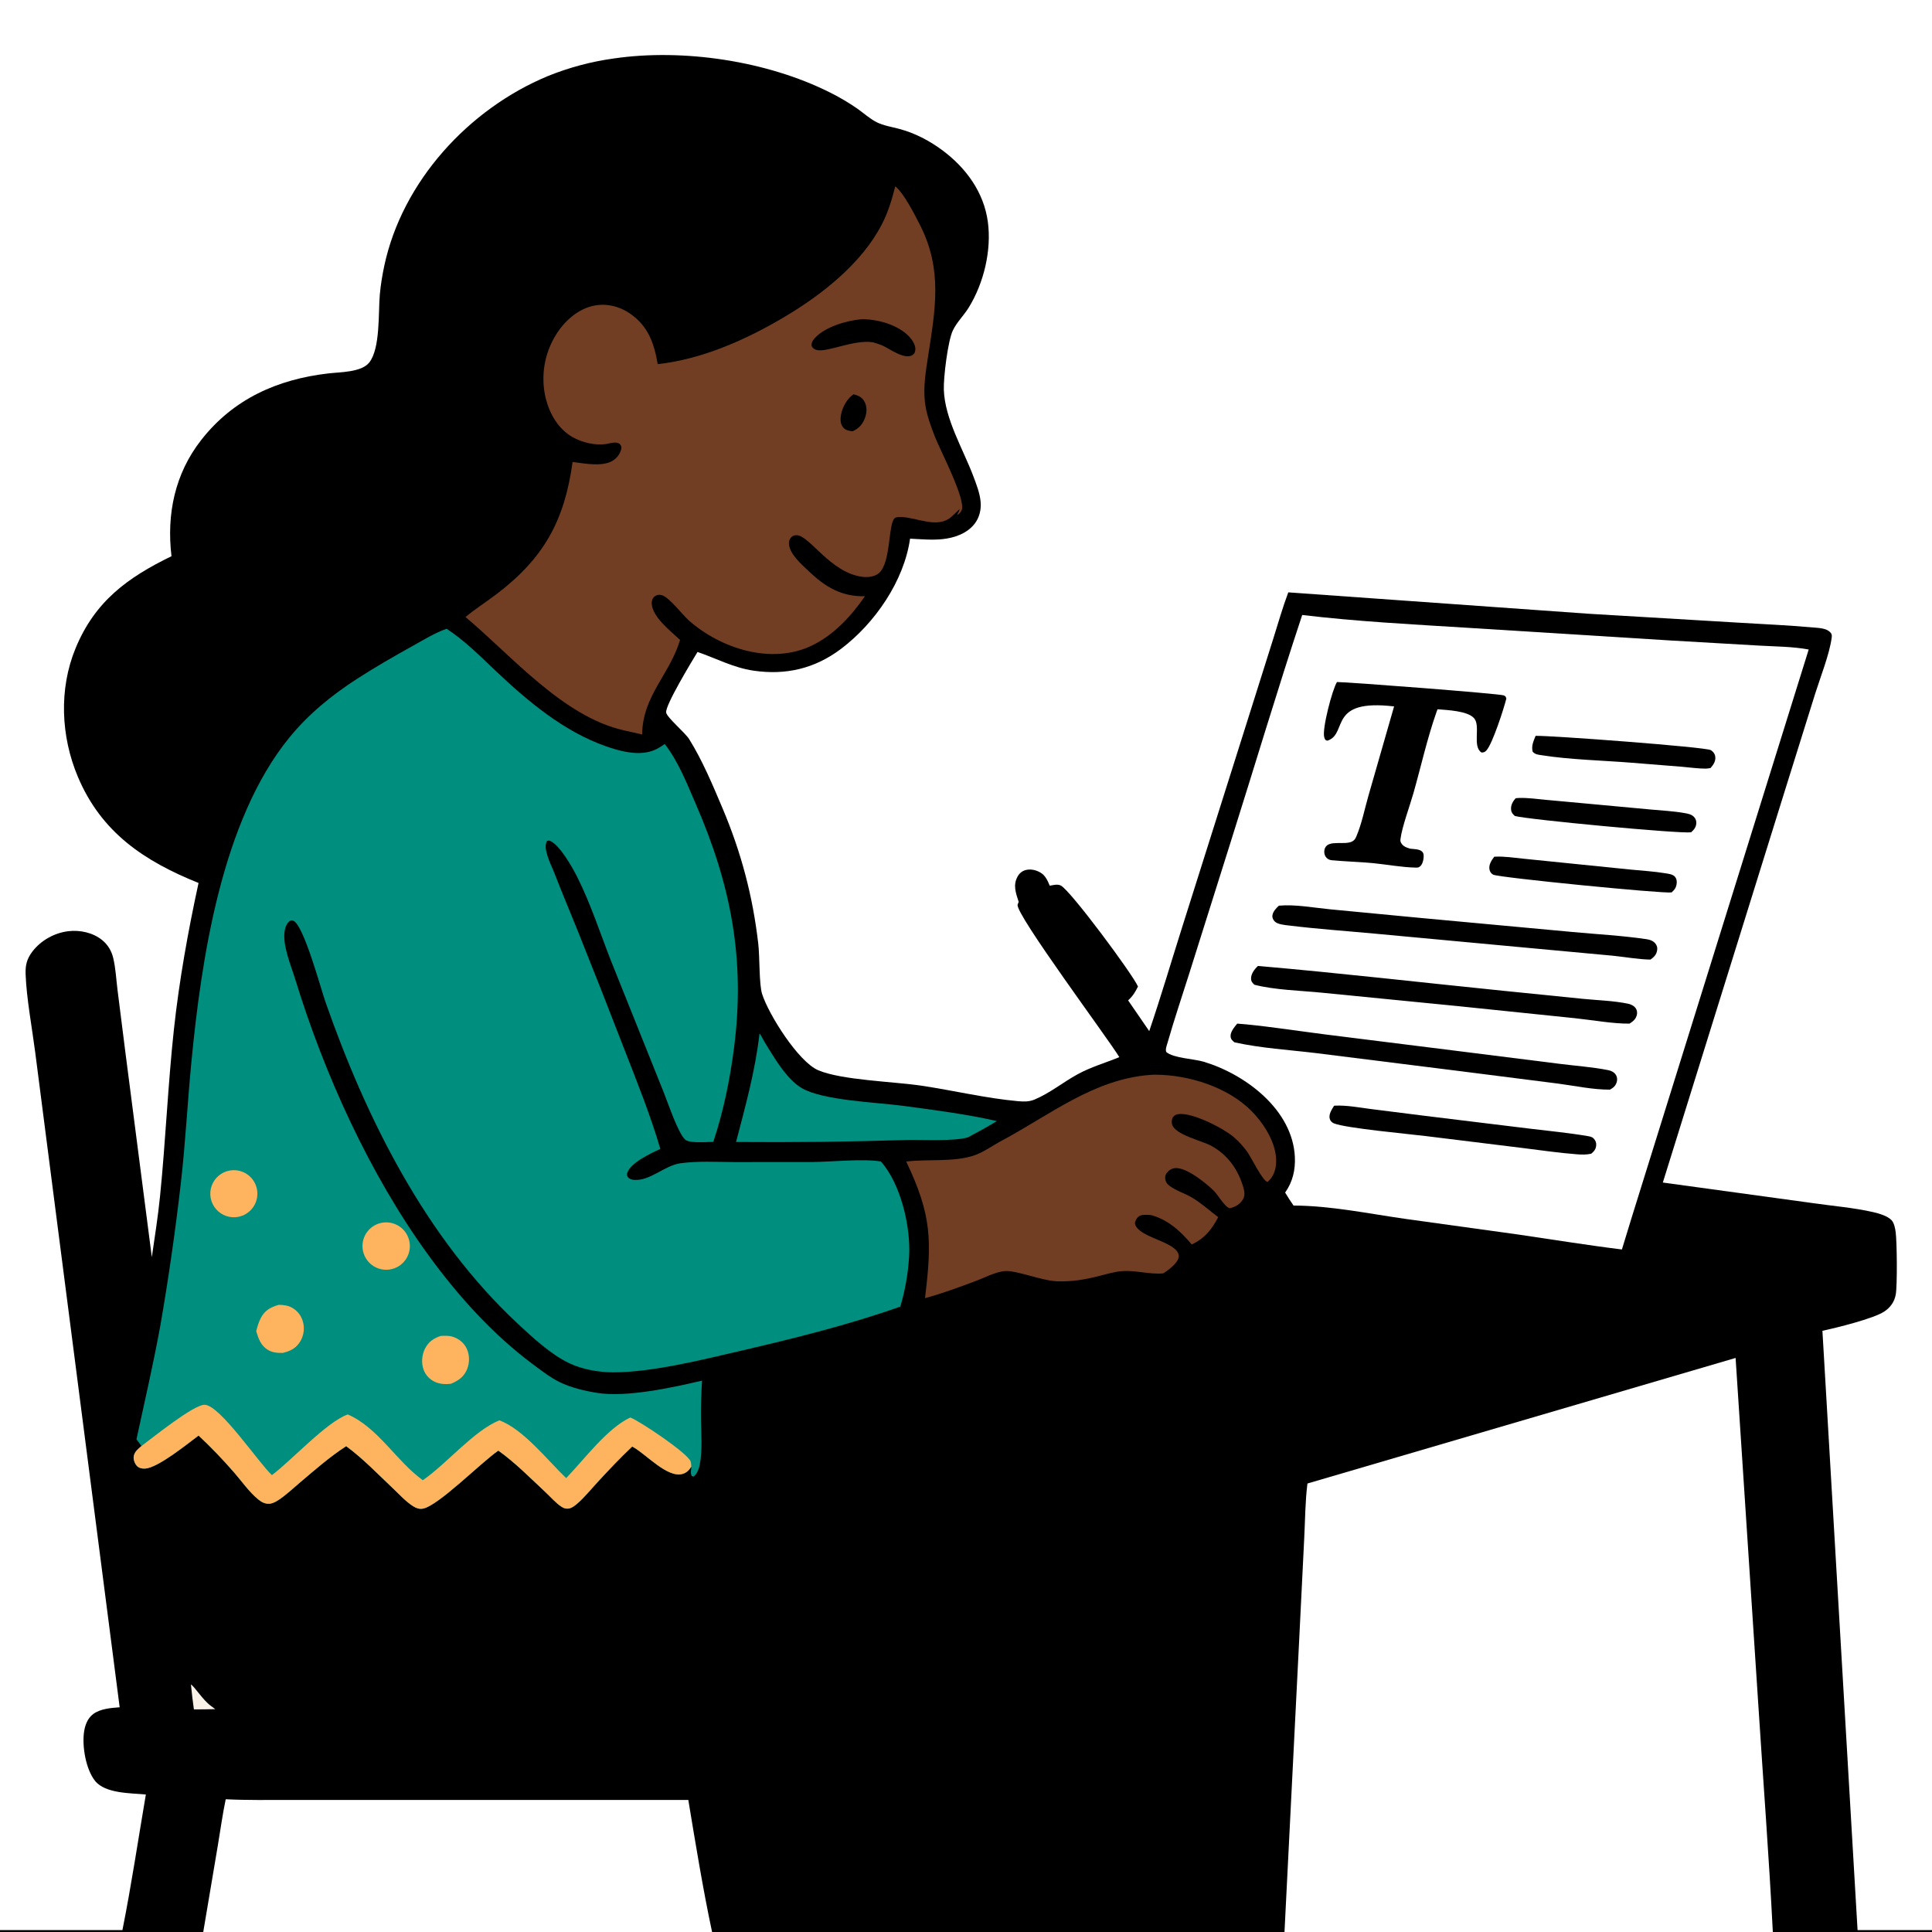 <?xml version="1.0" encoding="UTF-8" standalone="no" ?>
<!DOCTYPE svg PUBLIC "-//W3C//DTD SVG 1.1//EN" "http://www.w3.org/Graphics/SVG/1.1/DTD/svg11.dtd">
<svg xmlns="http://www.w3.org/2000/svg" xmlns:xlink="http://www.w3.org/1999/xlink" version="1.1" width="1024" height="1024" viewBox="284 52.5 1024 1024" xml:space="preserve">
<rect x="284" y="52.5" width="1024" height="1024" fill="#333333" stroke="none"/>
<desc>Created with Fabric.js 4.6.0</desc>
<defs>
</defs>
<g transform="matrix(0.5 0 0 0.5 796 564.5)"  >
<path style="stroke: none; stroke-width: 1; stroke-dasharray: none; stroke-linecap: butt; stroke-dashoffset: 0; stroke-linejoin: miter; stroke-miterlimit: 4; fill: rgb(0,0,0); fill-rule: nonzero; opacity: 1;"  transform=" translate(-1024, -1024)" d="M 0 0 L 2048 0 L 2048 2048 L 1969.09 2048 L 1879.27 2048 L 1361.61 2048 L 1274.89 2048 L 1197.39 2048 L 883.259 2048 L 840.867 2048 L 754.828 2048 L 215.436 2048 L 129.782 2048 L 0 2048 L 0 0 z" stroke-linecap="round" />
</g>
<g transform="matrix(0.5 0 0 0.5 796 563.49)"  >
<path style="stroke: none; stroke-width: 1; stroke-dasharray: none; stroke-linecap: butt; stroke-dashoffset: 0; stroke-linejoin: miter; stroke-miterlimit: 4; fill: rgb(255,255,255); fill-rule: nonzero; opacity: 1;"  transform=" translate(-1024, -1024)" d="M 0 0 L 2048 0 L 2048 2048 L 1969.09 2048 L 1931.84 1412.75 C 1946.52 1409.56 1985.78 1399.92 1997.29 1392.38 C 2003.85 1388.09 2008.24 1381.95 2009.59 1374.17 C 2011.29 1364.44 2010.9 1318.75 2009.49 1308.14 C 2008.97 1304.2 2007.9 1298.32 2005 1295.34 C 2000.74 1290.96 1991.88 1288.35 1985.96 1286.99 C 1965.3 1282.22 1942.94 1280.47 1921.89 1277.4 L 1762.67 1255.56 L 1890.35 845.551 L 1924.26 737.053 C 1929.72 719.745 1939.39 695.325 1941.67 677.995 C 1942 675.47 1941.87 673.98 1939.96 672.066 C 1935.89 667.989 1928.25 667.709 1922.85 667.22 C 1897.17 664.895 1871.27 663.786 1845.53 662.225 L 1683.76 652.605 L 1365.64 629.937 C 1359.65 645.89 1354.95 662.484 1349.82 678.736 L 1323.57 761.987 L 1253.14 984.873 C 1241.52 1021.58 1230.62 1058.59 1218.24 1095.04 L 1195.84 1062.45 C 1200.78 1058.05 1203.44 1053.6 1206.31 1047.75 C 1200.4 1034.38 1135.07 946.324 1124.59 940.773 C 1121.14 938.946 1116.38 940.236 1112.8 940.923 C 1110.57 935.701 1108.29 930.251 1103.22 927.173 C 1098.48 924.291 1092.74 922.909 1087.28 924.312 C 1083.47 925.291 1080.55 927.797 1078.67 931.219 C 1073.56 940.499 1076.93 948.856 1079.85 958.072 C 1079.53 958.841 1078.92 960.272 1078.72 961.034 C 1076.09 970.81 1175.59 1104.25 1186.53 1122.65 C 1171.63 1128.76 1156.57 1133 1142.3 1140.79 C 1127.05 1149.13 1112.63 1160.96 1096.6 1167.61 C 1090.79 1170.02 1085.23 1169.87 1079.06 1169.31 C 1044.86 1166.21 1010.91 1157.99 976.94 1152.92 C 947.164 1148.48 892.198 1147.09 867.359 1136.52 C 846.203 1127.52 814.565 1077.08 807.83 1055.54 C 804.595 1045.2 805.424 1016.68 803.823 1002.71 C 797.997 951.889 785.696 905.534 765.727 858.346 C 755.482 834.135 744.454 807.826 730.518 785.507 C 726.295 778.745 707.209 762.796 706.171 757.409 C 704.761 750.091 733.71 702.529 739.393 693.129 C 759.313 699.939 777.375 709.776 798.519 712.91 C 832.981 718.019 863.756 710.799 891.581 689.8 C 927.358 662.8 958.334 617.9 964.709 573.043 C 976.089 573.578 987.554 574.691 998.93 573.54 C 1011.52 572.267 1025.08 567.609 1033.08 557.311 C 1038.22 550.679 1040.21 542.37 1039.51 534.084 C 1038.73 524.863 1034.99 515.374 1031.76 506.786 C 1020.97 478.165 1001.56 446.252 1000.51 415.173 C 1000.06 402.099 1004.72 363.731 1010.01 352.431 C 1014.1 343.705 1021.84 336.263 1026.92 328.016 C 1042.85 302.173 1051.25 267.346 1047.16 237.16 C 1042.9 205.824 1024.08 180.013 999.125 161.438 C 985.16 151.045 969.749 143.021 952.897 138.558 C 945.184 136.515 936.53 135.176 929.387 131.611 C 922.118 127.983 915.439 121.828 908.757 117.149 C 899.494 110.741 889.781 105.009 879.694 99.998 C 812.937 66.526 724.264 53.285 650.746 63.989 C 626.712 67.293 603.182 73.572 580.698 82.683 C 496.816 117.525 426.351 194.403 407.31 284.007 C 405.2 293.937 403.533 304.159 402.624 314.275 C 400.925 333.183 403.293 371.392 391.393 386.336 C 383.102 396.748 360.519 396.402 347.994 397.86 C 294.117 404.128 247.437 424.815 213.298 468.432 C 185.322 504.175 176.468 547.153 181.781 591.622 C 135.037 614.349 100.567 639.542 80.079 689.279 C 62.271 732.508 64.512 782.687 82.542 825.438 C 107.502 884.623 152.939 914.849 210.474 938.003 C 199.384 988.855 189.941 1041.55 184.342 1093.3 C 177.976 1152.13 175.575 1211.28 169.645 1270.12 C 167.465 1291.75 164.064 1313.13 160.942 1334.63 L 132.89 1117.31 L 124.595 1051.57 C 123.213 1040.47 122.616 1028.33 120.006 1017.46 C 118.188 1009.9 114.237 1003.32 108.149 998.438 C 98.349 990.577 84.844 987.696 72.526 989.123 C 57.812 990.828 43.304 998.884 34.325 1010.71 C 28.346 1018.58 26.792 1025.33 27.161 1034.97 C 28.143 1060.62 33.91 1091.1 37.26 1117.03 L 58.029 1278.27 L 126.855 1811.81 C 117.655 1812.48 106.53 1813.33 98.882 1818.92 C 92.691 1823.45 89.946 1831.25 89 1838.59 C 87.032 1853.85 91.032 1877.38 100.633 1889.66 C 111.414 1903.44 138.674 1902.72 154.614 1904.26 C 146.456 1952.11 139.28 2000.41 129.782 2048 L 0 2048 L 0 0 z" stroke-linecap="round" />
</g>
<g transform="matrix(0.5 0 0 0.5 1094.22 924.37)"  >
<path style="stroke: none; stroke-width: 1; stroke-dasharray: none; stroke-linecap: butt; stroke-dashoffset: 0; stroke-linejoin: miter; stroke-miterlimit: 4; fill: rgb(255,255,255); fill-rule: nonzero; opacity: 1;"  transform=" translate(-1620.44, -1743.74)" d="M 1385.94 1572.59 L 1839.8 1439.48 L 1863.96 1808.29 C 1869.06 1888.15 1875.21 1968.09 1879.27 2048 L 1361.61 2048 L 1377.13 1739.53 L 1382.55 1630.19 C 1383.51 1611.16 1383.56 1591.47 1385.94 1572.59 z" stroke-linecap="round" />
</g>
<g transform="matrix(0.5 0 0 0.5 526.57 1041.32)"  >
<path style="stroke: none; stroke-width: 1; stroke-dasharray: none; stroke-linecap: butt; stroke-dashoffset: 0; stroke-linejoin: miter; stroke-miterlimit: 4; fill: rgb(255,255,255); fill-rule: nonzero; opacity: 1;"  transform=" translate(-485.13, -1977.64)" d="M 239.261 1907.29 C 262.183 1908.42 285.222 1908 308.167 1908 L 411.202 1908 L 729.63 1908 C 737.187 1953.66 745.174 2002.83 754.828 2048 L 215.436 2048 L 230.949 1955.98 C 233.676 1939.81 235.889 1923.33 239.261 1907.29 z" stroke-linecap="round" />
</g>
<g transform="matrix(0.5 0 0 0.5 798.82 933.35)"  >
<path style="stroke: none; stroke-width: 1; stroke-dasharray: none; stroke-linecap: butt; stroke-dashoffset: 0; stroke-linejoin: miter; stroke-miterlimit: 4; fill: rgb(248,242,233); fill-opacity: 0; fill-rule: nonzero; opacity: 1;"  transform=" translate(-1029.65, -1763.72)" d="M 768.099 1479.43 C 795.572 1483.81 822.917 1490.05 850.193 1495.55 L 988.534 1523.18 L 1187.08 1563.16 C 1222.49 1570.45 1258.15 1577.21 1293.31 1585.57 L 1281.26 1886.83 C 1279.02 1940.44 1275.42 1994.36 1274.89 2048 L 1197.39 2048 C 1206.37 2012.55 1215.16 1977.05 1223.78 1941.51 C 1237.56 1884.02 1254.03 1818.2 1248.66 1758.75 C 1246.54 1735.42 1240.02 1712.87 1227.97 1692.68 C 1199.36 1644.74 1146.49 1619.18 1094.08 1606.21 C 1056.73 1596.97 1017.29 1593.39 979.226 1587.67 L 766.017 1555.63 C 765.773 1530.24 767.175 1504.8 768.099 1479.43 z" stroke-linecap="round" />
</g>
<g transform="matrix(0.5 0 0 0.5 724.64 1028.21)"  >
<path style="stroke: none; stroke-width: 1; stroke-dasharray: none; stroke-linecap: butt; stroke-dashoffset: 0; stroke-linejoin: miter; stroke-miterlimit: 4; fill: rgb(248,242,233); fill-opacity: 0; fill-rule: nonzero; opacity: 1;"  transform=" translate(-881.27, -1951.42)" d="M 924.857 1906.32 C 928.862 1893.27 935.213 1863.69 944.586 1854.85 C 945.87 1860.31 944.536 1866.51 943.168 1871.89 C 936.414 1898.43 925.634 1924.79 916.665 1950.71 C 905.469 1983.06 895.252 2015.95 883.259 2048 L 840.867 2048 C 833.136 2001.23 825.808 1954.35 817.444 1907.69 C 853.242 1906.59 889.064 1907.26 924.857 1906.32 z" stroke-linecap="round" />
</g>
<g transform="matrix(0.5 0 0 0.5 560.39 618.99)"  >
<path style="stroke: none; stroke-width: 1; stroke-dasharray: none; stroke-linecap: butt; stroke-dashoffset: 0; stroke-linejoin: miter; stroke-miterlimit: 4; fill: rgb(0,143,127); fill-rule: nonzero; opacity: 1;"  transform=" translate(-552.79, -1132.98)" d="M 473.435 666.534 C 492.488 678.87 508.964 695.554 525.388 711.107 C 559.3 743.221 597.709 775.507 642.326 791.09 C 655.953 795.85 671.954 800.236 686.435 797.3 C 693.668 795.833 698.793 792.852 704.655 788.644 C 719.207 807.475 728.005 830.25 737.428 851.919 C 774.978 938.275 790.197 1017.02 778.078 1111.04 C 773.757 1144.57 766.831 1178.33 756.138 1210.43 C 749.443 1210.45 730.887 1212.22 726.323 1208.02 C 718.609 1200.91 708.108 1169.12 703.83 1158.57 L 647.513 1018.06 C 636.038 988.735 625.962 957.525 611.772 929.419 C 606.672 919.315 592.828 894.474 582.176 890.984 L 579.924 891.415 C 577.238 896.029 578.76 901.546 580.154 906.483 C 582.031 913.134 585.327 919.446 587.83 925.887 C 595.876 946.584 604.478 966.956 612.765 987.544 C 629.369 1028.92 645.689 1070.41 661.724 1112.01 C 675.311 1146.9 689.482 1181.94 699.995 1217.9 C 690.603 1222.22 668.192 1232.54 664.893 1243.45 C 664.443 1244.94 664.49 1246.28 665.404 1247.52 C 666.982 1249.66 669.291 1250.5 671.87 1250.72 C 689.072 1252.19 704.514 1235.39 721.307 1233.11 C 739.865 1230.58 759.246 1231.75 777.945 1231.84 L 860.455 1231.8 C 881.371 1231.67 914.309 1228.02 933.745 1231.21 C 954.87 1254.73 965.5 1300.53 963.712 1331.59 C 962.691 1349.33 959.472 1367.98 954.386 1385.05 C 898.753 1404.71 841.895 1418.71 784.511 1432.08 C 744.167 1441.47 690.639 1454.84 649.644 1454.72 C 634.621 1454.67 617.376 1451.64 603.741 1445.2 C 583.955 1435.86 564.423 1417.67 548.465 1402.78 C 451.254 1312.03 388.302 1185.99 344.953 1061.93 C 339.875 1047.4 322.499 982.459 311.393 976.223 C 310.027 975.455 309.266 975.766 307.784 975.867 C 304.265 978.302 302.678 981.911 301.9 986.037 C 298.98 1001.52 308.406 1023.18 312.94 1037.96 C 343.773 1138.53 391.713 1244.45 453.67 1329.84 C 485.535 1373.75 522.788 1415.15 566.554 1447.43 C 574.96 1453.63 583.442 1460.22 592.826 1464.89 C 604.962 1470.94 619.672 1474.38 632.988 1476.52 C 664.078 1481.52 712.984 1470.9 744.202 1463.51 C 743.375 1476.87 742.944 1490.11 743.087 1503.49 C 743.258 1519.47 744.793 1537.38 741.703 1553.1 C 740.969 1556.83 738.836 1562.33 735.871 1564.78 C 735.629 1564.98 735.344 1565.13 735.081 1565.3 C 733.46 1564.66 733.381 1565.05 732.841 1563.54 C 731.774 1560.55 732.868 1557.74 732.863 1554.7 C 730.386 1558.53 727.935 1561.18 723.434 1562.45 C 707.438 1566.98 684.918 1541.56 671.258 1534 C 670.894 1533.8 670.524 1533.61 670.157 1533.42 C 657.354 1545.49 645.077 1558.55 633.147 1571.48 C 626.379 1578.82 619.768 1587.05 612.266 1593.62 C 609.785 1595.79 606.124 1598.73 602.724 1599.15 C 599.786 1599.52 597.592 1598.8 595.171 1597.2 C 589.102 1593.19 583.672 1586.83 578.302 1581.84 C 562.217 1566.87 546.194 1550.46 528.275 1537.73 C 510.512 1549.79 464.498 1596.43 448.202 1599.25 C 444.482 1599.9 441.235 1598.73 438.103 1596.77 C 430.315 1591.89 423.465 1584.28 416.803 1577.98 C 400.668 1562.75 384.889 1546.17 366.978 1533.02 C 349.63 1544.22 333.535 1558.38 317.812 1571.69 C 310.449 1577.92 302.962 1585.08 294.87 1590.32 C 292.129 1592.09 288.422 1594.04 285.059 1594.07 C 280.647 1594.11 277.326 1592.33 273.945 1589.61 C 264.355 1581.9 256.281 1570.2 248.183 1560.91 C 236.161 1547.12 223.907 1534.23 210.5 1521.77 C 198.425 1530.74 167.671 1555.88 153.825 1556.78 C 150.788 1556.97 147.443 1556.31 145.234 1554.07 C 142.916 1551.71 141.248 1547.19 141.76 1543.88 C 142.551 1538.76 146.299 1536.09 149.928 1532.87 L 144.683 1525.67 C 153.313 1485.86 162.505 1446.01 169.843 1405.94 C 178.594 1355.65 185.875 1305.12 191.675 1254.42 C 196.618 1211.65 198.756 1168.61 202.894 1125.77 C 213.437 1016.62 234.968 870.154 306.475 782.176 C 326.757 757.222 351.585 736.934 378.511 719.573 C 397.751 707.168 417.772 695.667 437.771 684.543 C 449.159 678.209 461.096 670.816 473.435 666.534 z" stroke-linecap="round" />
</g>
<g transform="matrix(0.5 0 0 0.5 502.63 824.64)"  >
<path style="stroke: none; stroke-width: 1; stroke-dasharray: none; stroke-linecap: butt; stroke-dashoffset: 0; stroke-linejoin: miter; stroke-miterlimit: 4; fill: rgb(254,180,94); fill-rule: nonzero; opacity: 1;"  transform=" translate(-437.27, -1544.28)" d="M 149.928 1532.87 C 160.78 1524.91 205.428 1488.65 217.081 1489.14 C 233.476 1489.85 274.008 1550.45 288.259 1563.68 C 309.518 1547.75 346.427 1507.13 368.692 1499.37 C 400.866 1513.34 420.225 1548.96 448.218 1569.08 C 473.767 1551.49 501.916 1516.91 529.288 1505.61 C 554.553 1514.71 580.574 1548.13 600.168 1566.86 C 619.114 1547.3 643.73 1513.93 668.187 1502.59 C 678.902 1506.84 728.314 1539.97 732.023 1549.01 C 732.626 1550.48 732.641 1552.52 732.792 1554.1 C 732.811 1554.3 732.84 1554.5 732.863 1554.7 C 730.386 1558.53 727.935 1561.18 723.434 1562.45 C 707.438 1566.98 684.918 1541.56 671.258 1534 C 670.894 1533.8 670.524 1533.61 670.157 1533.42 C 657.354 1545.49 645.077 1558.55 633.147 1571.48 C 626.379 1578.82 619.768 1587.05 612.266 1593.62 C 609.785 1595.79 606.124 1598.73 602.724 1599.15 C 599.786 1599.52 597.592 1598.8 595.171 1597.2 C 589.102 1593.19 583.672 1586.83 578.302 1581.84 C 562.217 1566.87 546.194 1550.46 528.275 1537.73 C 510.512 1549.79 464.498 1596.43 448.202 1599.25 C 444.482 1599.9 441.235 1598.73 438.103 1596.77 C 430.315 1591.89 423.465 1584.28 416.803 1577.98 C 400.668 1562.75 384.889 1546.17 366.978 1533.02 C 349.63 1544.22 333.535 1558.38 317.812 1571.69 C 310.449 1577.92 302.962 1585.08 294.87 1590.32 C 292.129 1592.09 288.422 1594.04 285.059 1594.07 C 280.647 1594.11 277.326 1592.33 273.945 1589.61 C 264.355 1581.9 256.281 1570.2 248.183 1560.91 C 236.161 1547.12 223.907 1534.23 210.5 1521.77 C 198.425 1530.74 167.671 1555.88 153.825 1556.78 C 150.788 1556.97 147.443 1556.31 145.234 1554.07 C 142.916 1551.71 141.248 1547.19 141.76 1543.88 C 142.551 1538.76 146.299 1536.09 149.928 1532.87 z" stroke-linecap="round" />
</g>
<g transform="matrix(0.5 0 0 0.5 520.16 773.29)"  >
<path style="stroke: none; stroke-width: 1; stroke-dasharray: none; stroke-linecap: butt; stroke-dashoffset: 0; stroke-linejoin: miter; stroke-miterlimit: 4; fill: rgb(254,180,94); fill-rule: nonzero; opacity: 1;"  transform=" translate(-472.32, -1441.59)" d="M 467.24 1416.15 C 471.652 1415.92 475.798 1415.7 480.056 1417.08 C 486.555 1419.17 491.912 1423.49 494.802 1429.74 C 497.941 1436.52 497.915 1444.84 495.019 1451.71 C 491.649 1459.69 485.717 1463.65 478.006 1466.89 C 472.299 1467.51 466.522 1467.34 461.209 1464.93 C 455.549 1462.37 451.157 1457.81 449.029 1451.94 C 446.519 1445.03 447.107 1436.63 450.304 1430.03 C 453.893 1422.62 459.575 1418.61 467.24 1416.15 z" stroke-linecap="round" />
</g>
<g transform="matrix(0.5 0 0 0.5 432.43 756.83)"  >
<path style="stroke: none; stroke-width: 1; stroke-dasharray: none; stroke-linecap: butt; stroke-dashoffset: 0; stroke-linejoin: miter; stroke-miterlimit: 4; fill: rgb(254,180,94); fill-rule: nonzero; opacity: 1;"  transform=" translate(-296.85, -1408.66)" d="M 295.545 1383.16 C 300.618 1383.31 305.109 1383.72 309.619 1386.25 C 315.321 1389.45 319.318 1394.67 321.08 1400.95 C 323.032 1407.88 322.109 1415.3 318.52 1421.54 C 314.024 1429.18 308.078 1432.12 299.725 1434.15 C 294.135 1434.23 288.882 1433.86 283.95 1430.92 C 276.606 1426.55 273.816 1418.8 271.611 1411.01 C 272.811 1406.29 274.172 1401.59 276.409 1397.23 C 280.664 1388.95 286.904 1385.64 295.545 1383.16 z" stroke-linecap="round" />
</g>
<g transform="matrix(0.5 0 0 0.5 488.68 712.94)"  >
<path style="stroke: none; stroke-width: 1; stroke-dasharray: none; stroke-linecap: butt; stroke-dashoffset: 0; stroke-linejoin: miter; stroke-miterlimit: 4; fill: rgb(254,180,94); fill-rule: nonzero; opacity: 1;"  transform=" translate(-409.36, -1320.88)" d="M 403.253 1296.52 C 416.732 1293.14 430.393 1301.35 433.741 1314.83 C 437.088 1328.32 428.851 1341.96 415.356 1345.28 C 407.796 1347.14 399.8 1345.39 393.71 1340.54 C 387.619 1335.69 384.121 1328.29 384.24 1320.5 C 384.413 1309.12 392.214 1299.28 403.253 1296.52 z" stroke-linecap="round" />
</g>
<g transform="matrix(0.5 0 0 0.5 407.94 685.19)"  >
<path style="stroke: none; stroke-width: 1; stroke-dasharray: none; stroke-linecap: butt; stroke-dashoffset: 0; stroke-linejoin: miter; stroke-miterlimit: 4; fill: rgb(254,180,94); fill-rule: nonzero; opacity: 1;"  transform=" translate(-247.88, -1265.38)" d="M 246.993 1240.44 C 260.624 1239.96 272.12 1250.5 272.808 1264.13 C 273.496 1277.75 263.122 1289.4 249.511 1290.29 C 240.524 1290.88 231.917 1286.58 226.989 1279.04 C 222.06 1271.51 221.575 1261.9 225.719 1253.9 C 229.862 1245.91 237.992 1240.76 246.993 1240.44 z" stroke-linecap="round" />
</g>
<g transform="matrix(0.5 0 0 0.5 1072.3 546.6)"  >
<path style="stroke: none; stroke-width: 1; stroke-dasharray: none; stroke-linecap: butt; stroke-dashoffset: 0; stroke-linejoin: miter; stroke-miterlimit: 4; fill: rgb(255,255,255); fill-rule: nonzero; opacity: 1;"  transform=" translate(-1576.6, -988.2)" d="M 1380.39 651.907 C 1438.35 658.846 1496.87 661.82 1555.11 665.452 L 1770.46 678.915 L 1864.33 684.332 C 1881.75 685.352 1900.16 685.321 1917.3 688.507 L 1729.93 1289.73 L 1719.29 1324.49 C 1682.57 1319.97 1645.94 1313.96 1609.32 1308.64 L 1490.31 1292.15 C 1451.08 1286.59 1410.81 1278.08 1371.2 1277.93 C 1368.02 1273.46 1365.16 1268.84 1362.29 1264.17 C 1370.32 1252.91 1373.26 1240.04 1372.61 1226.37 C 1370.22 1176.35 1320.32 1138.9 1276.16 1125.53 C 1265.68 1122.36 1243.49 1121.7 1236.24 1115.1 C 1235.15 1112.29 1236.89 1108.02 1237.7 1105.19 C 1244.76 1080.46 1253.09 1055.94 1260.82 1031.41 L 1304 894.353 C 1329.55 813.621 1353.74 732.26 1380.39 651.907 z" stroke-linecap="round" />
</g>
<g transform="matrix(0.5 0 0 0.5 1034.04 463.17)"  >
<path style="stroke: none; stroke-width: 1; stroke-dasharray: none; stroke-linecap: butt; stroke-dashoffset: 0; stroke-linejoin: miter; stroke-miterlimit: 4; fill: rgb(0,0,0); fill-rule: nonzero; opacity: 1;"  transform=" translate(-1500.09, -821.34)" d="M 1417.26 722.987 C 1427.75 722.886 1590.02 735.321 1594.08 737.163 C 1596.12 738.09 1596.16 738.512 1596.8 740.503 C 1594.13 751.224 1582.13 788.432 1575.7 795.468 C 1573.97 797.364 1572.96 797.639 1570.48 797.706 C 1560.47 791.324 1569.68 769.841 1562.77 761.552 C 1555.98 753.4 1533.72 752.727 1523.84 751.845 C 1523.42 752.942 1523.02 754.046 1522.63 755.155 C 1512.86 782.923 1506.3 812.663 1498.24 841.02 C 1494.53 854.069 1486.19 876.732 1484.65 888.935 C 1484.39 890.958 1484.31 891.705 1485.23 893.485 C 1487.19 897.243 1491.12 898.507 1494.91 899.647 C 1498.28 900.032 1504.3 900.063 1506.98 902.284 C 1508.16 903.264 1508.88 904.405 1509.07 905.915 C 1509.47 909.27 1508.5 915.122 1506.06 917.697 C 1504.17 919.7 1503.19 919.733 1500.53 919.682 C 1486.13 919.404 1470.88 916.507 1456.49 915.074 C 1441.5 913.581 1426.41 913.292 1411.5 911.855 C 1408.98 911.612 1406.73 910.318 1405.3 908.182 C 1403.57 905.59 1403.35 901.876 1404.55 899.031 C 1408.4 889.888 1425.56 896.244 1433.44 891.944 C 1435.77 890.672 1436.68 889.239 1437.72 886.822 C 1443.51 873.392 1446.57 857.506 1450.64 843.405 L 1477.8 748.836 C 1408.16 740.638 1428.58 776.327 1408.41 784.692 C 1406.54 785.466 1406.67 785.063 1404.98 784.302 C 1404.3 783.062 1404.18 782.988 1403.74 781.43 C 1401.29 772.829 1412.28 730.918 1417.26 722.987 z" stroke-linecap="round" />
</g>
<g transform="matrix(0.5 0 0 0.5 1049.39 579.76)"  >
<path style="stroke: none; stroke-width: 1; stroke-dasharray: none; stroke-linecap: butt; stroke-dashoffset: 0; stroke-linejoin: miter; stroke-miterlimit: 4; fill: rgb(0,0,0); fill-rule: nonzero; opacity: 1;"  transform=" translate(-1530.78, -1054.51)" d="M 1333.49 1023.95 C 1333.82 1023.98 1334.16 1023.99 1334.49 1024.02 C 1420.65 1031.5 1506.8 1041.47 1592.86 1050.19 L 1678.15 1058.82 C 1693.66 1060.35 1710.47 1060.8 1725.69 1063.94 C 1728.84 1064.59 1732.19 1066.18 1734.02 1068.93 C 1735.28 1070.84 1735.65 1073.21 1735.21 1075.43 C 1734.3 1080.08 1731.23 1082.6 1727.45 1085.06 C 1710.44 1085.36 1686.86 1081.14 1669.46 1079.33 L 1544.77 1066.45 L 1401.17 1052.28 C 1378.75 1050.05 1351.14 1049.42 1329.74 1043.86 C 1327.69 1041.96 1326.31 1040.6 1326.18 1037.57 C 1325.97 1032.37 1329.88 1027.26 1333.49 1023.95 z" stroke-linecap="round" />
</g>
<g transform="matrix(0.5 0 0 0.5 1038.67 612.54)"  >
<path style="stroke: none; stroke-width: 1; stroke-dasharray: none; stroke-linecap: butt; stroke-dashoffset: 0; stroke-linejoin: miter; stroke-miterlimit: 4; fill: rgb(0,0,0); fill-rule: nonzero; opacity: 1;"  transform=" translate(-1509.33, -1120.08)" d="M 1311.5 1085.08 C 1314.65 1085.3 1317.8 1085.56 1320.94 1085.86 C 1348.71 1088.61 1376.47 1092.92 1404.16 1096.46 L 1550.55 1114.78 L 1653.78 1127.77 C 1670.53 1129.89 1688.19 1131.1 1704.71 1134.39 C 1707.93 1135.03 1710.94 1136.42 1712.8 1139.27 C 1714.32 1141.61 1714.56 1144.35 1713.81 1146.99 C 1712.64 1151.08 1710.19 1153.06 1706.61 1155.07 C 1688.64 1155.19 1668.97 1150.92 1651.08 1148.59 L 1548.14 1135.5 L 1395.24 1116.36 C 1366.67 1112.87 1336.53 1111.16 1308.53 1104.89 C 1306.5 1103.15 1304.84 1101.88 1304.49 1099.01 C 1303.88 1093.98 1308.59 1088.68 1311.5 1085.08 z" stroke-linecap="round" />
</g>
<g transform="matrix(0.5 0 0 0.5 1060.38 546.72)"  >
<path style="stroke: none; stroke-width: 1; stroke-dasharray: none; stroke-linecap: butt; stroke-dashoffset: 0; stroke-linejoin: miter; stroke-miterlimit: 4; fill: rgb(0,0,0); fill-rule: nonzero; opacity: 1;"  transform=" translate(-1552.77, -988.45)" d="M 1355.7 960.057 C 1373.02 958.48 1392.82 962.27 1410.18 963.94 L 1506.02 973.083 L 1666.84 987.95 C 1692.89 990.392 1719.7 991.764 1745.55 995.611 C 1749.4 996.184 1753.26 997.678 1755.43 1001.11 C 1756.67 1003.05 1757.01 1005.09 1756.64 1007.34 C 1755.87 1012.06 1753.34 1014.53 1749.59 1017.21 C 1736.42 1017.02 1722.55 1014.37 1709.36 1013.08 L 1620.85 1004.89 L 1458.09 989.773 C 1427.55 986.931 1396.71 984.813 1366.27 981.084 C 1362 980.561 1354.17 979.949 1351.17 976.69 C 1349.57 974.948 1348.49 972.815 1348.83 970.38 C 1349.43 966.184 1352.75 962.787 1355.7 960.057 z" stroke-linecap="round" />
</g>
<g transform="matrix(0.5 0 0 0.5 1059.34 651.46)"  >
<path style="stroke: none; stroke-width: 1; stroke-dasharray: none; stroke-linecap: butt; stroke-dashoffset: 0; stroke-linejoin: miter; stroke-miterlimit: 4; fill: rgb(0,0,0); fill-rule: nonzero; opacity: 1;"  transform=" translate(-1550.69, -1197.92)" d="M 1414.23 1172.1 C 1414.55 1172.08 1414.86 1172.05 1415.18 1172.04 C 1427.56 1171.46 1440.69 1174.02 1452.95 1175.59 L 1509.35 1182.69 L 1621.71 1196.42 C 1642.06 1198.92 1662.75 1200.83 1682.96 1204.29 C 1685.36 1204.7 1687.74 1205.07 1689.47 1206.99 C 1691.34 1209.07 1692.24 1211.17 1692.05 1214 C 1691.77 1218.14 1689.83 1220.39 1686.81 1222.96 C 1681.82 1224.11 1677.05 1224.01 1671.97 1223.63 C 1652.56 1222.19 1633.16 1219.27 1613.84 1216.9 L 1511.04 1204.24 C 1493.36 1202.05 1426.77 1195.96 1414.08 1190.83 C 1411.95 1189.97 1410.36 1188.41 1409.66 1186.19 C 1408.13 1181.32 1411.84 1176 1414.23 1172.1 z" stroke-linecap="round" />
</g>
<g transform="matrix(0.5 0 0 0.5 1123.04 516.03)"  >
<path style="stroke: none; stroke-width: 1; stroke-dasharray: none; stroke-linecap: butt; stroke-dashoffset: 0; stroke-linejoin: miter; stroke-miterlimit: 4; fill: rgb(0,0,0); fill-rule: nonzero; opacity: 1;"  transform=" translate(-1678.08, -927.06)" d="M 1583.94 908.18 C 1584.27 908.156 1584.59 908.123 1584.92 908.108 C 1594.98 907.637 1605.37 909.292 1615.38 910.302 L 1664.02 915.235 L 1728.69 921.797 C 1740.88 923.011 1753.45 923.712 1765.51 925.732 C 1768.86 926.292 1773.28 926.717 1775.59 929.466 C 1777.04 931.186 1777.53 933.421 1777.41 935.618 C 1777.15 940.336 1775.44 942.985 1771.96 946.011 C 1762.53 947.447 1589.44 930.32 1582.97 927.241 C 1580.93 926.267 1579.52 924.329 1579 922.125 C 1577.78 916.93 1580.96 912.096 1583.94 908.18 z" stroke-linecap="round" />
</g>
<g transform="matrix(0.5 0 0 0.5 1133.98 484.56)"  >
<path style="stroke: none; stroke-width: 1; stroke-dasharray: none; stroke-linecap: butt; stroke-dashoffset: 0; stroke-linejoin: miter; stroke-miterlimit: 4; fill: rgb(0,0,0); fill-rule: nonzero; opacity: 1;"  transform=" translate(-1699.95, -864.12)" d="M 1606.73 846.134 C 1607.82 846.013 1608.9 845.923 1609.99 845.883 C 1619.57 845.536 1629.59 847.04 1639.14 847.904 L 1688.3 852.423 L 1749.57 858.099 C 1761.41 859.201 1773.6 859.784 1785.3 861.82 C 1789 862.464 1792.88 863.1 1795.63 865.899 C 1797.51 867.822 1798.37 870.313 1798.12 873.007 C 1797.75 877.113 1795.59 879.643 1792.65 882.271 C 1780.77 884 1618.65 868.696 1605.77 864.958 C 1603.65 862.993 1602.21 861.589 1601.83 858.511 C 1601.23 853.681 1603.59 849.534 1606.73 846.134 z" stroke-linecap="round" />
</g>
<g transform="matrix(0.5 0 0 0.5 1144.63 451.2)"  >
<path style="stroke: none; stroke-width: 1; stroke-dasharray: none; stroke-linecap: butt; stroke-dashoffset: 0; stroke-linejoin: miter; stroke-miterlimit: 4; fill: rgb(0,0,0); fill-rule: nonzero; opacity: 1;"  transform=" translate(-1721.26, -797.4)" d="M 1627.79 780.041 C 1642.71 779.503 1807.51 791.818 1813.48 795.153 C 1815.84 796.474 1817.68 798.846 1818.16 801.534 C 1819.07 806.618 1816.41 810.457 1813.3 814.117 C 1811.48 814.469 1809.9 814.769 1808.03 814.775 C 1799.93 814.802 1791.44 813.49 1783.36 812.838 L 1729.65 808.532 C 1699.29 806.104 1663.92 805.283 1634.39 800.587 C 1630.42 799.955 1627.53 799.896 1624.71 796.863 C 1623.06 790.749 1625.61 785.672 1627.79 780.041 z" stroke-linecap="round" />
</g>
<g transform="matrix(0.5 0 0 0.5 662.35 296.51)"  >
<path style="stroke: none; stroke-width: 1; stroke-dasharray: none; stroke-linecap: butt; stroke-dashoffset: 0; stroke-linejoin: miter; stroke-miterlimit: 4; fill: rgb(113,61,35); fill-rule: nonzero; opacity: 1;"  transform=" translate(-756.7, -488.02)" d="M 949.036 197.463 C 958.345 205.067 969.61 227.466 975.322 238.688 C 999.53 286.242 991.368 328.565 983.656 378.738 C 981.265 394.292 978.706 409.867 980.395 425.651 C 981.788 438.67 986.512 451.23 991.226 463.363 C 996.552 477.067 1024.39 530.044 1019.36 540.905 C 1018.32 543.155 1016.77 545.06 1014.41 545.848 C 1015.59 543.763 1016.88 541.969 1017.23 539.571 C 1014.36 542.344 1011.51 545.207 1008.52 547.85 C 994.022 560.637 972.558 548.797 955.796 548.063 C 953.813 547.976 950.258 547.925 948.608 549.144 C 941.311 554.537 944.754 596.52 931.611 607.63 C 926.987 611.539 919.538 612.184 913.786 611.415 C 880.005 606.899 858.112 567.392 844.344 567.326 C 841.891 567.314 839.945 567.982 838.35 569.93 C 836.847 571.767 836.212 573.963 836.305 576.315 C 836.735 587.186 850.019 598.553 857.326 605.518 C 874.814 622.184 892.133 632.673 916.882 632.001 C 902.416 653.051 883.965 673.077 860.623 684.324 C 817.975 704.874 764.375 687.719 730.384 657.881 C 723.306 651.667 709.661 633.275 701.617 630.918 C 698.871 630.113 696.164 630.476 693.884 632.289 C 691.607 634.101 690.65 637.136 690.845 639.951 C 691.855 654.599 711.074 669.006 720.912 678.334 C 709.879 715.337 681.299 737.152 680.677 778.579 L 661.27 774.177 C 596.807 759.652 542.6 695.276 493.438 654.073 C 503.747 645.47 515.399 638.108 526.119 629.973 C 576.576 591.684 598.406 551.982 606.966 489.718 C 619.844 491.248 640.591 495.689 651.442 487.008 C 655.55 483.722 658.206 479.284 658.835 474.088 C 657.814 471.139 657.14 470.051 653.824 469.325 C 650.314 468.556 645.641 470.252 642.095 470.749 C 630.673 472.35 616.722 468.995 606.813 463.306 C 591.662 454.606 582.532 438.565 578.418 421.967 C 572.94 398.903 576.956 374.605 589.565 354.53 C 598.419 340.328 612.615 327.51 629.381 324.053 C 642.759 321.294 656.581 324.641 667.763 332.319 C 687.11 345.603 693.375 363.819 697.215 385.98 C 744.326 380.845 790.895 360.075 831.422 336.031 C 871.15 312.461 913.543 279.216 934.875 237.664 C 941.483 224.793 945.489 211.418 949.036 197.463 z" stroke-linecap="round" />
</g>
<g transform="matrix(0.5 0 0 0.5 741.66 231.52)"  >
<path style="stroke: none; stroke-width: 1; stroke-dasharray: none; stroke-linecap: butt; stroke-dashoffset: 0; stroke-linejoin: miter; stroke-miterlimit: 4; fill: rgb(0,0,0); fill-rule: nonzero; opacity: 1;"  transform=" translate(-915.32, -358.05)" d="M 913.658 338.406 C 914.134 338.4 914.61 338.378 915.085 338.388 C 931.649 338.726 951.979 344.482 963.753 356.8 C 967.055 360.255 970.97 366.19 970.243 371.277 C 969.912 373.59 969.167 375.229 967.1 376.473 C 958.907 381.401 943.911 370.338 936.469 366.775 C 932.955 365.092 929.121 363.999 925.403 362.857 C 904.664 359.676 876.488 374.088 865.472 370.94 C 862.818 370.182 861.849 369.202 860.389 366.942 C 860.022 363.638 861.084 361.52 863.166 359.065 C 873.69 346.66 897.801 339.61 913.658 338.406 z" stroke-linecap="round" />
</g>
<g transform="matrix(0.5 0 0 0.5 736.38 271.28)"  >
<path style="stroke: none; stroke-width: 1; stroke-dasharray: none; stroke-linecap: butt; stroke-dashoffset: 0; stroke-linejoin: miter; stroke-miterlimit: 4; fill: rgb(0,0,0); fill-rule: nonzero; opacity: 1;"  transform=" translate(-904.76, -437.56)" d="M 904.769 417.966 C 909.771 419.225 913.742 420.942 916.355 425.674 C 919.204 430.832 918.97 437.342 917.019 442.755 C 914.539 449.636 910.489 454.19 903.855 457.151 C 902.888 457.096 902.948 457.121 901.809 456.93 C 898.128 456.314 894.928 455.237 892.876 451.844 C 890.762 448.349 890.747 443.954 891.433 440.054 C 892.885 431.802 897.767 422.664 904.769 417.966 z" stroke-linecap="round" />
</g>
<g transform="matrix(0.5 0 0 0.5 862.36 681.32)"  >
<path style="stroke: none; stroke-width: 1; stroke-dasharray: none; stroke-linecap: butt; stroke-dashoffset: 0; stroke-linejoin: miter; stroke-miterlimit: 4; fill: rgb(113,61,35); fill-rule: nonzero; opacity: 1;"  transform=" translate(-1156.73, -1257.64)" d="M 1219.59 1139.41 C 1223.78 1139.1 1227.88 1139.2 1232.08 1139.42 C 1266.87 1141.27 1306.55 1154.94 1330.28 1181.52 C 1342.28 1194.96 1354.21 1215.14 1352.68 1233.77 C 1352.06 1241.22 1349.52 1247.99 1343.7 1252.84 C 1338.82 1252.7 1326.09 1226.48 1322.36 1221.27 C 1318.3 1215.61 1313.34 1210.05 1308.04 1205.52 C 1296.94 1196.03 1264.35 1179.22 1249.4 1180.99 C 1246.93 1181.28 1244.61 1182.26 1243.27 1184.48 C 1242.06 1186.49 1241.81 1189.89 1242.53 1192.15 C 1246.03 1203.04 1273.87 1209.14 1283.83 1214.51 C 1301.57 1224.06 1312.86 1240.25 1318.24 1259.51 C 1319.41 1263.69 1319.78 1267.96 1317.34 1271.81 C 1314.15 1276.83 1309.14 1279.63 1303.45 1280.79 C 1298.09 1279.26 1291.16 1266.6 1286.64 1262.2 C 1278.39 1254.15 1258.24 1237.78 1246.3 1238.21 C 1242.66 1238.35 1239.67 1239.98 1237.37 1242.77 C 1235.8 1244.67 1234.89 1246.57 1235.17 1249.11 C 1235.54 1252.46 1236.79 1254.72 1239.48 1256.79 C 1246.37 1262.11 1255.69 1264.86 1263.23 1269.26 C 1273.19 1275.06 1282.15 1283.3 1291.37 1290.23 C 1284.6 1303.32 1276.95 1312.8 1263.31 1319.19 C 1251.53 1305.24 1238.35 1292.98 1220.26 1288.08 C 1216.88 1287.86 1211.92 1287.28 1208.76 1288.58 C 1205.52 1289.91 1203.83 1293.32 1203.02 1296.47 C 1205.06 1310.56 1239.15 1314.78 1247.64 1326.34 C 1249.14 1328.38 1249.99 1330.52 1249.42 1333.08 C 1248.05 1339.28 1238.25 1346.72 1233.01 1349.85 C 1218.29 1351.14 1204.13 1346.35 1189.58 1347.45 C 1181.51 1348.05 1173.39 1350.52 1165.57 1352.5 C 1150.24 1356.38 1136.15 1358.85 1120.22 1358.2 C 1103.81 1357.53 1076.63 1346.1 1064.6 1347.43 C 1054.68 1348.53 1044.09 1354.29 1034.73 1357.77 C 1016.93 1364.38 998.92 1371.2 980.555 1376.07 C 987.965 1315.1 987.78 1288.32 960.641 1231.26 C 982.889 1228.55 1010.71 1231.97 1031.84 1225.07 C 1042.4 1221.63 1051.92 1214.48 1061.71 1209.27 C 1113.16 1181.85 1159.31 1143.85 1219.59 1139.41 z" stroke-linecap="round" />
</g>
<g transform="matrix(0.5 0 0 0.5 938.53 736.33)"  >
<path style="stroke: none; stroke-width: 1; stroke-dasharray: none; stroke-linecap: butt; stroke-dashoffset: 0; stroke-linejoin: miter; stroke-miterlimit: 4; fill: rgb(255,255,255); fill-opacity: 0; fill-rule: nonzero; opacity: 1;"  transform=" translate(-1309.06, -1367.67)" d="M 1323.19 1296.35 C 1323.93 1296.22 1325.23 1295.97 1325.95 1296.04 C 1329.7 1296.4 1337.42 1307.36 1340.24 1310.39 C 1348.06 1318.79 1358.08 1325.19 1366.71 1332.74 C 1373.92 1339.05 1380.28 1346.6 1387.71 1352.58 C 1389.63 1354.13 1390.93 1355.26 1393.5 1355.37 C 1396.38 1354.11 1397.55 1352.93 1399.57 1350.63 C 1400.94 1345.2 1386.16 1321.36 1383.53 1314.07 C 1381.53 1308.52 1380.66 1302.8 1379.75 1297 C 1413.37 1300.94 1446.87 1307.06 1480.44 1311.61 C 1531.52 1318.51 1582.91 1324.23 1633.69 1333.09 C 1602.94 1343.91 1570.71 1351.52 1539.38 1360.64 L 1339.2 1418.53 C 1318.57 1423.97 1281.49 1437.57 1262.49 1439.16 C 1245.62 1440.57 1203.81 1431.68 1184.13 1428.83 C 1117.46 1419.64 1050.89 1409.78 984.428 1399.24 C 998.074 1392.88 1012.51 1387.79 1026.53 1382.28 C 1037.26 1378.07 1048.74 1372.48 1060.01 1370.13 C 1064.5 1369.16 1069.14 1369.18 1073.62 1370.2 C 1094.63 1374.78 1110.4 1380.75 1132.59 1379.67 C 1154.18 1378.61 1175.63 1368.74 1193.13 1368.48 C 1209.99 1368.22 1226.55 1374.4 1243.16 1367.87 C 1257.63 1362.19 1264.93 1347.94 1270.53 1334.47 C 1273.79 1334.13 1277.12 1333.84 1280.24 1332.79 C 1296.14 1327.44 1304.37 1312.24 1311.42 1298.28 L 1323.19 1296.35 z" stroke-linecap="round" />
</g>
<g transform="matrix(0.5 0 0 0.5 743.24 629.08)"  >
<path style="stroke: none; stroke-width: 1; stroke-dasharray: none; stroke-linecap: butt; stroke-dashoffset: 0; stroke-linejoin: miter; stroke-miterlimit: 4; fill: rgb(0,143,127); fill-rule: nonzero; opacity: 1;"  transform=" translate(-918.49, -1153.15)" d="M 805.117 1095.61 C 806.161 1096.69 805.868 1096.22 806.501 1097.43 C 808.937 1102.06 811.607 1106.5 814.365 1110.95 C 823.145 1125.12 835.184 1144.78 849.965 1153.46 C 872.174 1166.5 928.861 1168.51 955.748 1172.04 C 986.949 1176.15 1026.38 1181.28 1056.72 1188.4 C 1046.75 1194.51 1036.51 1200.06 1026.19 1205.54 C 1012.37 1209.99 977.767 1208.04 961.509 1208.4 C 901.115 1210.32 840.688 1211.03 780.265 1210.53 C 790.284 1172.06 800.584 1135.29 805.117 1095.61 z" stroke-linecap="round" />
</g>
<g transform="matrix(0.5 0 0 0.5 391.64 951.89)"  >
<path style="stroke: none; stroke-width: 1; stroke-dasharray: none; stroke-linecap: butt; stroke-dashoffset: 0; stroke-linejoin: miter; stroke-miterlimit: 4; fill: rgb(248,242,233); fill-rule: nonzero; opacity: 1;"  transform=" translate(-215.27, -1798.78)" d="M 202.371 1785.52 C 206.463 1788.19 215.169 1802.18 223.252 1808.08 C 224.906 1809.29 226.529 1810.53 228.166 1811.76 C 220.638 1812.03 213.059 1811.94 205.524 1812.03 C 204.342 1803.2 203.182 1794.39 202.371 1785.52 z" stroke-linecap="round" />
</g>
</svg>